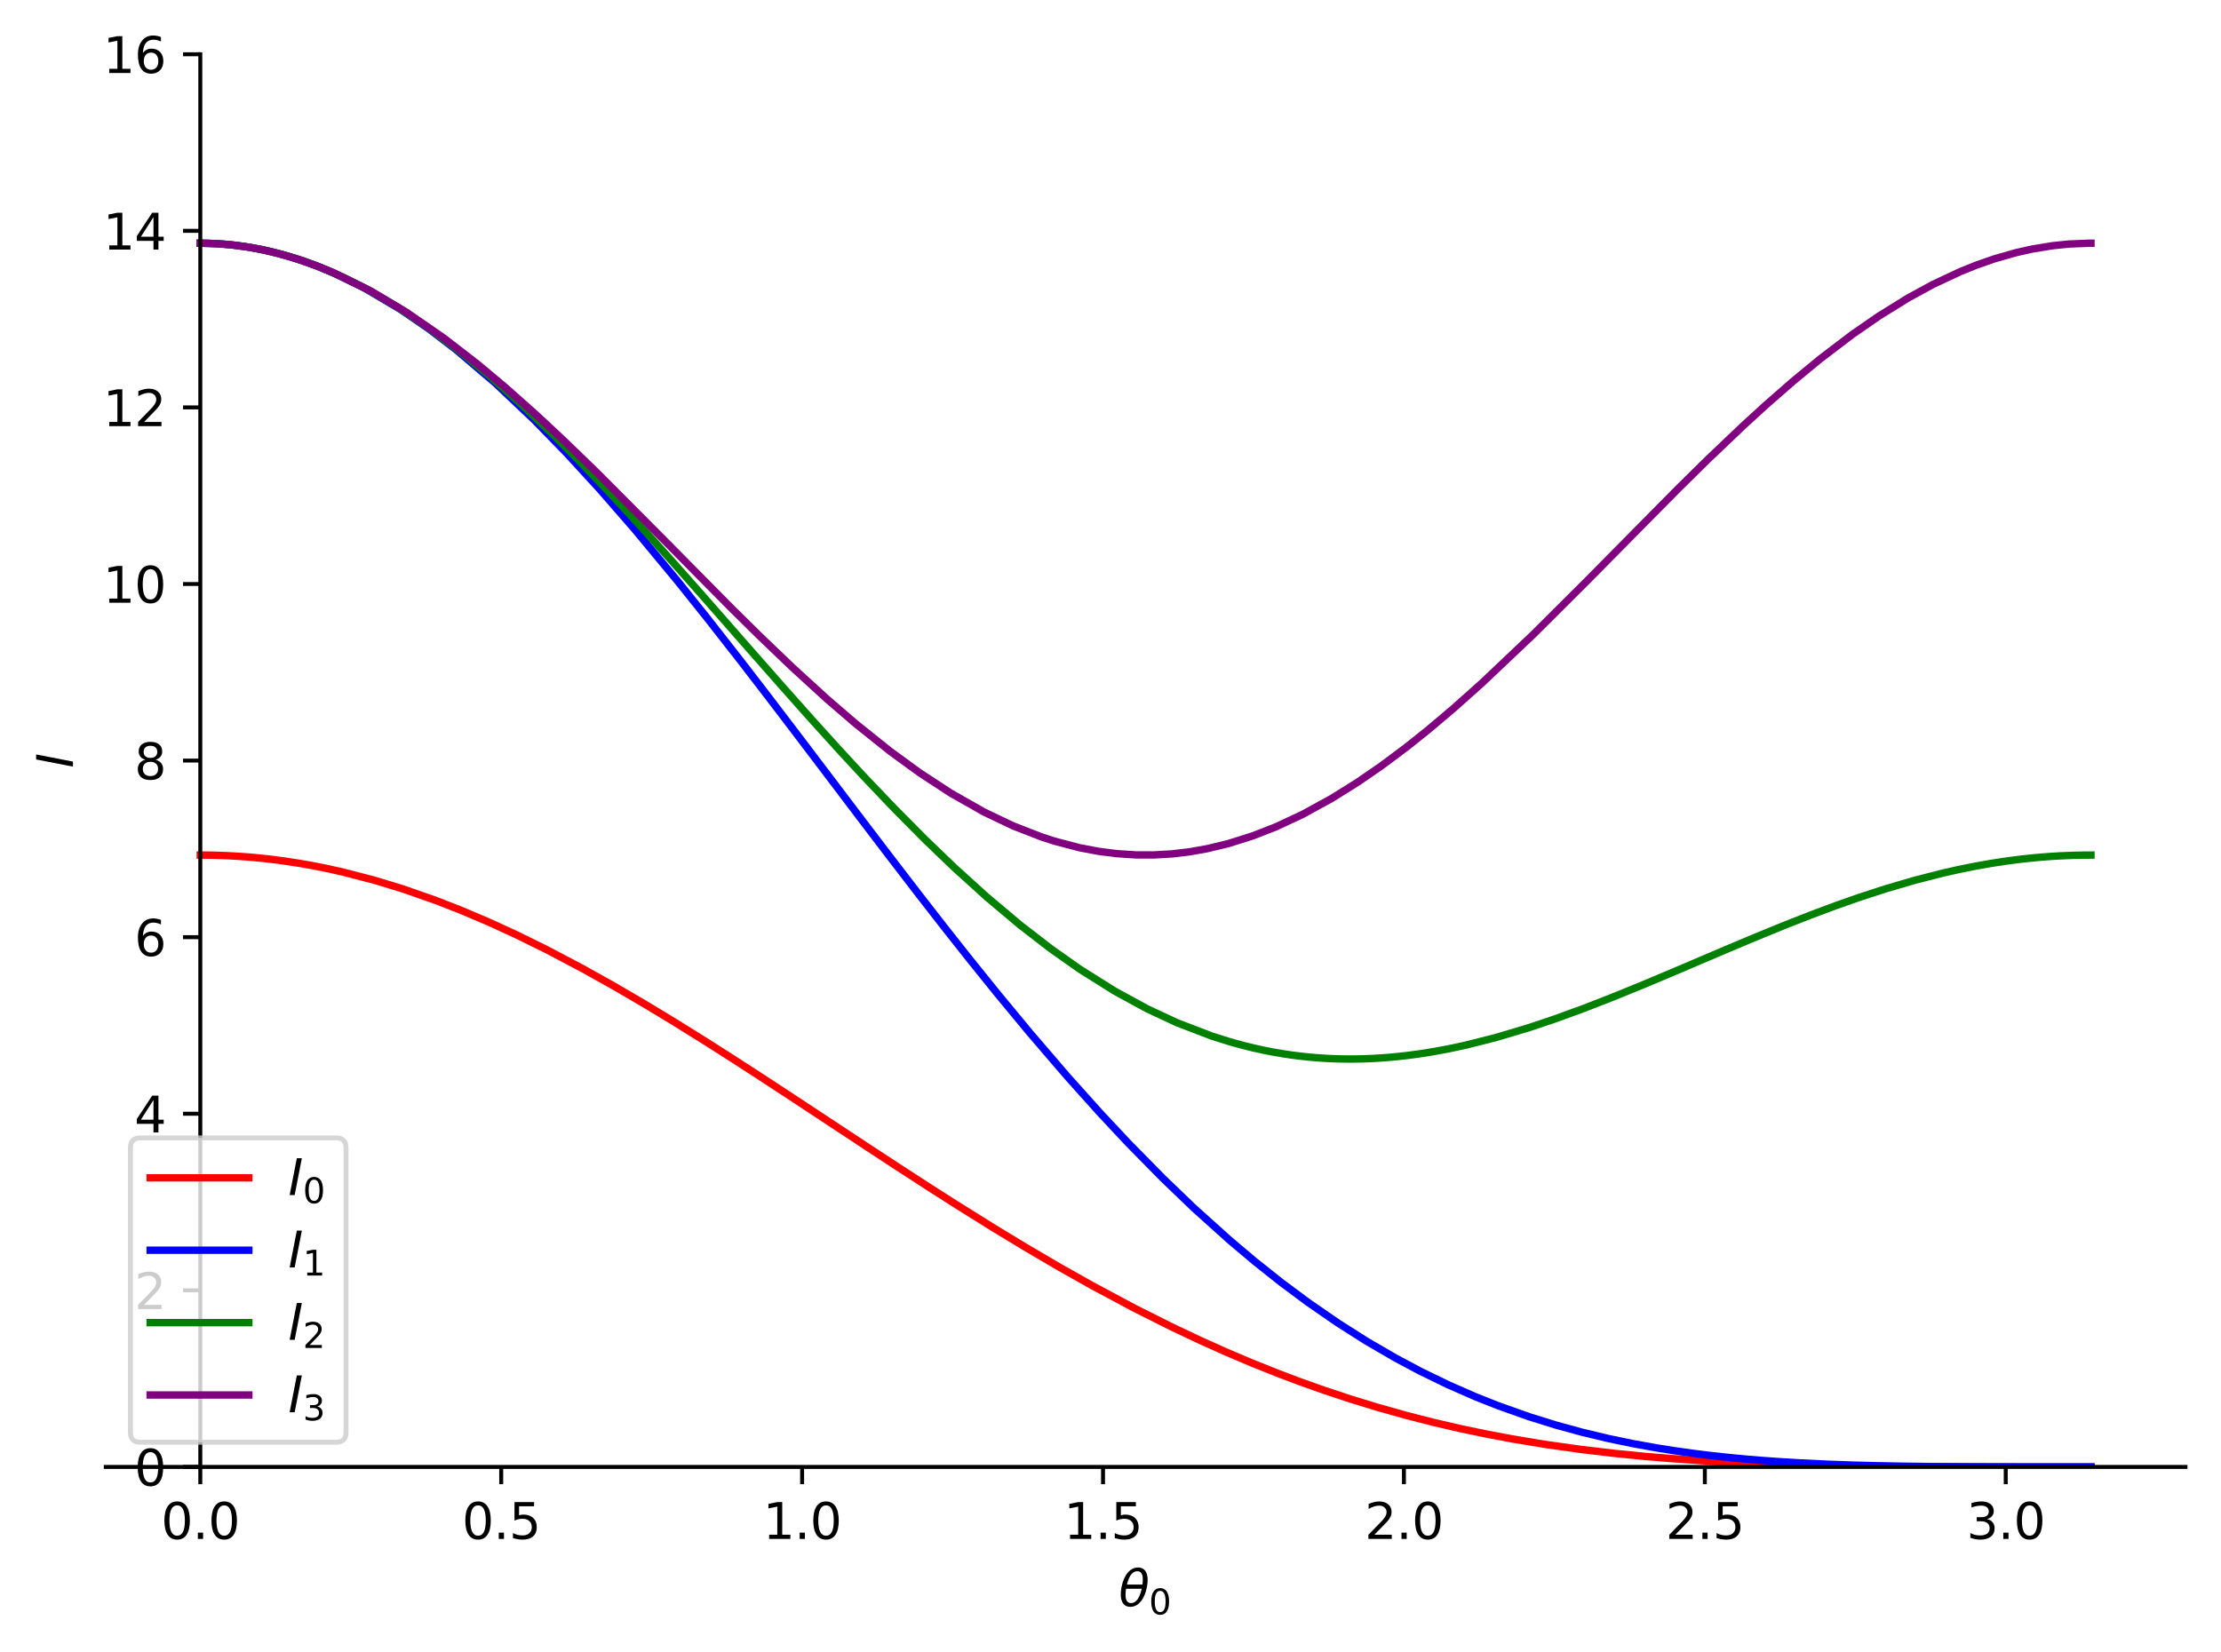 <?xml version="1.0" encoding="utf-8" standalone="no"?>
<!DOCTYPE svg PUBLIC "-//W3C//DTD SVG 1.1//EN"
  "http://www.w3.org/Graphics/SVG/1.1/DTD/svg11.dtd">
<svg xmlns:xlink="http://www.w3.org/1999/xlink" width="450.213pt" height="334.987pt" viewBox="0 0 450.213 334.987" xmlns="http://www.w3.org/2000/svg" version="1.1">
 <defs>
  <style type="text/css">*{stroke-linejoin: round; stroke-linecap: butt}</style>
 </defs>
 <g id="figure_1">
  <g id="patch_1">
   <path d="M 0 334.987 
L 450.213 334.987 
L 450.213 0 
L 0 0 
z
" style="fill: #ffffff"/>
  </g>
  <g id="axes_1">
   <g id="patch_2">
    <path d="M 21.441 297.431 
L 443.013 297.431 
L 443.013 10.999 
L 21.441 10.999 
z
" style="fill: #ffffff"/>
   </g>
   <g id="matplotlib.axis_1">
    <g id="xtick_1">
     <g id="line2d_1">
      <defs>
       <path id="m8dd18173c3" d="M 0 0 
L 0 3.5 
" style="stroke: #000000; stroke-width: 0.8"/>
      </defs>
      <g>
       <use xlink:href="#m8dd18173c3" x="40.603" y="297.431" style="stroke: #000000; stroke-width: 0.8"/>
      </g>
     </g>
     <g id="text_1">
      <!-- 0.0 -->
      <g transform="translate(32.652 312.03) scale(0.1 -0.1)">
       <defs>
        <path id="DejaVuSans-30" d="M 2034 4250 
Q 1547 4250 1301 3770 
Q 1056 3291 1056 2328 
Q 1056 1369 1301 889 
Q 1547 409 2034 409 
Q 2525 409 2770 889 
Q 3016 1369 3016 2328 
Q 3016 3291 2770 3770 
Q 2525 4250 2034 4250 
z
M 2034 4750 
Q 2819 4750 3233 4129 
Q 3647 3509 3647 2328 
Q 3647 1150 3233 529 
Q 2819 -91 2034 -91 
Q 1250 -91 836 529 
Q 422 1150 422 2328 
Q 422 3509 836 4129 
Q 1250 4750 2034 4750 
z
" transform="scale(0.016)"/>
        <path id="DejaVuSans-2e" d="M 684 794 
L 1344 794 
L 1344 0 
L 684 0 
L 684 794 
z
" transform="scale(0.016)"/>
       </defs>
       <use xlink:href="#DejaVuSans-30"/>
       <use xlink:href="#DejaVuSans-2e" x="63.623"/>
       <use xlink:href="#DejaVuSans-30" x="95.41"/>
      </g>
     </g>
    </g>
    <g id="xtick_2">
     <g id="line2d_2">
      <g>
       <use xlink:href="#m8dd18173c3" x="101.599" y="297.431" style="stroke: #000000; stroke-width: 0.8"/>
      </g>
     </g>
     <g id="text_2">
      <!-- 0.5 -->
      <g transform="translate(93.647 312.03) scale(0.1 -0.1)">
       <defs>
        <path id="DejaVuSans-35" d="M 691 4666 
L 3169 4666 
L 3169 4134 
L 1269 4134 
L 1269 2991 
Q 1406 3038 1543 3061 
Q 1681 3084 1819 3084 
Q 2600 3084 3056 2656 
Q 3513 2228 3513 1497 
Q 3513 744 3044 326 
Q 2575 -91 1722 -91 
Q 1428 -91 1123 -41 
Q 819 9 494 109 
L 494 744 
Q 775 591 1075 516 
Q 1375 441 1709 441 
Q 2250 441 2565 725 
Q 2881 1009 2881 1497 
Q 2881 1984 2565 2268 
Q 2250 2553 1709 2553 
Q 1456 2553 1204 2497 
Q 953 2441 691 2322 
L 691 4666 
z
" transform="scale(0.016)"/>
       </defs>
       <use xlink:href="#DejaVuSans-30"/>
       <use xlink:href="#DejaVuSans-2e" x="63.623"/>
       <use xlink:href="#DejaVuSans-35" x="95.41"/>
      </g>
     </g>
    </g>
    <g id="xtick_3">
     <g id="line2d_3">
      <g>
       <use xlink:href="#m8dd18173c3" x="162.595" y="297.431" style="stroke: #000000; stroke-width: 0.8"/>
      </g>
     </g>
     <g id="text_3">
      <!-- 1.0 -->
      <g transform="translate(154.643 312.03) scale(0.1 -0.1)">
       <defs>
        <path id="DejaVuSans-31" d="M 794 531 
L 1825 531 
L 1825 4091 
L 703 3866 
L 703 4441 
L 1819 4666 
L 2450 4666 
L 2450 531 
L 3481 531 
L 3481 0 
L 794 0 
L 794 531 
z
" transform="scale(0.016)"/>
       </defs>
       <use xlink:href="#DejaVuSans-31"/>
       <use xlink:href="#DejaVuSans-2e" x="63.623"/>
       <use xlink:href="#DejaVuSans-30" x="95.41"/>
      </g>
     </g>
    </g>
    <g id="xtick_4">
     <g id="line2d_4">
      <g>
       <use xlink:href="#m8dd18173c3" x="223.591" y="297.431" style="stroke: #000000; stroke-width: 0.8"/>
      </g>
     </g>
     <g id="text_4">
      <!-- 1.5 -->
      <g transform="translate(215.639 312.03) scale(0.1 -0.1)">
       <use xlink:href="#DejaVuSans-31"/>
       <use xlink:href="#DejaVuSans-2e" x="63.623"/>
       <use xlink:href="#DejaVuSans-35" x="95.41"/>
      </g>
     </g>
    </g>
    <g id="xtick_5">
     <g id="line2d_5">
      <g>
       <use xlink:href="#m8dd18173c3" x="284.586" y="297.431" style="stroke: #000000; stroke-width: 0.8"/>
      </g>
     </g>
     <g id="text_5">
      <!-- 2.0 -->
      <g transform="translate(276.635 312.03) scale(0.1 -0.1)">
       <defs>
        <path id="DejaVuSans-32" d="M 1228 531 
L 3431 531 
L 3431 0 
L 469 0 
L 469 531 
Q 828 903 1448 1529 
Q 2069 2156 2228 2338 
Q 2531 2678 2651 2914 
Q 2772 3150 2772 3378 
Q 2772 3750 2511 3984 
Q 2250 4219 1831 4219 
Q 1534 4219 1204 4116 
Q 875 4013 500 3803 
L 500 4441 
Q 881 4594 1212 4672 
Q 1544 4750 1819 4750 
Q 2544 4750 2975 4387 
Q 3406 4025 3406 3419 
Q 3406 3131 3298 2873 
Q 3191 2616 2906 2266 
Q 2828 2175 2409 1742 
Q 1991 1309 1228 531 
z
" transform="scale(0.016)"/>
       </defs>
       <use xlink:href="#DejaVuSans-32"/>
       <use xlink:href="#DejaVuSans-2e" x="63.623"/>
       <use xlink:href="#DejaVuSans-30" x="95.41"/>
      </g>
     </g>
    </g>
    <g id="xtick_6">
     <g id="line2d_6">
      <g>
       <use xlink:href="#m8dd18173c3" x="345.582" y="297.431" style="stroke: #000000; stroke-width: 0.8"/>
      </g>
     </g>
     <g id="text_6">
      <!-- 2.5 -->
      <g transform="translate(337.631 312.03) scale(0.1 -0.1)">
       <use xlink:href="#DejaVuSans-32"/>
       <use xlink:href="#DejaVuSans-2e" x="63.623"/>
       <use xlink:href="#DejaVuSans-35" x="95.41"/>
      </g>
     </g>
    </g>
    <g id="xtick_7">
     <g id="line2d_7">
      <g>
       <use xlink:href="#m8dd18173c3" x="406.578" y="297.431" style="stroke: #000000; stroke-width: 0.8"/>
      </g>
     </g>
     <g id="text_7">
      <!-- 3.0 -->
      <g transform="translate(398.626 312.03) scale(0.1 -0.1)">
       <defs>
        <path id="DejaVuSans-33" d="M 2597 2516 
Q 3050 2419 3304 2112 
Q 3559 1806 3559 1356 
Q 3559 666 3084 287 
Q 2609 -91 1734 -91 
Q 1441 -91 1130 -33 
Q 819 25 488 141 
L 488 750 
Q 750 597 1062 519 
Q 1375 441 1716 441 
Q 2309 441 2620 675 
Q 2931 909 2931 1356 
Q 2931 1769 2642 2001 
Q 2353 2234 1838 2234 
L 1294 2234 
L 1294 2753 
L 1863 2753 
Q 2328 2753 2575 2939 
Q 2822 3125 2822 3475 
Q 2822 3834 2567 4026 
Q 2313 4219 1838 4219 
Q 1578 4219 1281 4162 
Q 984 4106 628 3988 
L 628 4550 
Q 988 4650 1302 4700 
Q 1616 4750 1894 4750 
Q 2613 4750 3031 4423 
Q 3450 4097 3450 3541 
Q 3450 3153 3228 2886 
Q 3006 2619 2597 2516 
z
" transform="scale(0.016)"/>
       </defs>
       <use xlink:href="#DejaVuSans-33"/>
       <use xlink:href="#DejaVuSans-2e" x="63.623"/>
       <use xlink:href="#DejaVuSans-30" x="95.41"/>
      </g>
     </g>
    </g>
    <g id="text_8">
     <!-- $\theta_{0}$ -->
     <g transform="translate(226.777 325.708) scale(0.1 -0.1)">
      <defs>
       <path id="DejaVuSans-Oblique-3b8" d="M 2913 2219 
L 925 2219 
Q 791 1284 928 888 
Q 1100 400 1566 400 
Q 2034 400 2391 891 
Q 2703 1322 2913 2219 
z
M 3009 2750 
Q 3094 3638 2984 3950 
Q 2813 4444 2353 4444 
Q 1875 4444 1525 3956 
Q 1250 3563 1034 2750 
L 3009 2750 
z
M 2444 4913 
Q 3194 4913 3494 4250 
Q 3794 3591 3566 2422 
Q 3341 1256 2781 594 
Q 2225 -72 1475 -72 
Q 722 -72 425 594 
Q 128 1256 353 2422 
Q 581 3591 1134 4250 
Q 1691 4913 2444 4913 
z
" transform="scale(0.016)"/>
      </defs>
      <use xlink:href="#DejaVuSans-Oblique-3b8" transform="translate(0 0.234)"/>
      <use xlink:href="#DejaVuSans-30" transform="translate(61.182 -16.172) scale(0.7)"/>
     </g>
    </g>
   </g>
   <g id="matplotlib.axis_2">
    <g id="ytick_1">
     <g id="line2d_8">
      <defs>
       <path id="mca91e8c9ad" d="M 0 0 
L -3.5 0 
" style="stroke: #000000; stroke-width: 0.8"/>
      </defs>
      <g>
       <use xlink:href="#mca91e8c9ad" x="40.603" y="297.431" style="stroke: #000000; stroke-width: 0.8"/>
      </g>
     </g>
     <g id="text_9">
      <!-- 0 -->
      <g transform="translate(27.241 301.23) scale(0.1 -0.1)">
       <use xlink:href="#DejaVuSans-30"/>
      </g>
     </g>
    </g>
    <g id="ytick_2">
     <g id="line2d_9">
      <g>
       <use xlink:href="#mca91e8c9ad" x="40.603" y="261.627" style="stroke: #000000; stroke-width: 0.8"/>
      </g>
     </g>
     <g id="text_10">
      <!-- 2 -->
      <g transform="translate(27.241 265.426) scale(0.1 -0.1)">
       <use xlink:href="#DejaVuSans-32"/>
      </g>
     </g>
    </g>
    <g id="ytick_3">
     <g id="line2d_10">
      <g>
       <use xlink:href="#mca91e8c9ad" x="40.603" y="225.823" style="stroke: #000000; stroke-width: 0.8"/>
      </g>
     </g>
     <g id="text_11">
      <!-- 4 -->
      <g transform="translate(27.241 229.622) scale(0.1 -0.1)">
       <defs>
        <path id="DejaVuSans-34" d="M 2419 4116 
L 825 1625 
L 2419 1625 
L 2419 4116 
z
M 2253 4666 
L 3047 4666 
L 3047 1625 
L 3713 1625 
L 3713 1100 
L 3047 1100 
L 3047 0 
L 2419 0 
L 2419 1100 
L 313 1100 
L 313 1709 
L 2253 4666 
z
" transform="scale(0.016)"/>
       </defs>
       <use xlink:href="#DejaVuSans-34"/>
      </g>
     </g>
    </g>
    <g id="ytick_4">
     <g id="line2d_11">
      <g>
       <use xlink:href="#mca91e8c9ad" x="40.603" y="190.019" style="stroke: #000000; stroke-width: 0.8"/>
      </g>
     </g>
     <g id="text_12">
      <!-- 6 -->
      <g transform="translate(27.241 193.818) scale(0.1 -0.1)">
       <defs>
        <path id="DejaVuSans-36" d="M 2113 2584 
Q 1688 2584 1439 2293 
Q 1191 2003 1191 1497 
Q 1191 994 1439 701 
Q 1688 409 2113 409 
Q 2538 409 2786 701 
Q 3034 994 3034 1497 
Q 3034 2003 2786 2293 
Q 2538 2584 2113 2584 
z
M 3366 4563 
L 3366 3988 
Q 3128 4100 2886 4159 
Q 2644 4219 2406 4219 
Q 1781 4219 1451 3797 
Q 1122 3375 1075 2522 
Q 1259 2794 1537 2939 
Q 1816 3084 2150 3084 
Q 2853 3084 3261 2657 
Q 3669 2231 3669 1497 
Q 3669 778 3244 343 
Q 2819 -91 2113 -91 
Q 1303 -91 875 529 
Q 447 1150 447 2328 
Q 447 3434 972 4092 
Q 1497 4750 2381 4750 
Q 2619 4750 2861 4703 
Q 3103 4656 3366 4563 
z
" transform="scale(0.016)"/>
       </defs>
       <use xlink:href="#DejaVuSans-36"/>
      </g>
     </g>
    </g>
    <g id="ytick_5">
     <g id="line2d_12">
      <g>
       <use xlink:href="#mca91e8c9ad" x="40.603" y="154.215" style="stroke: #000000; stroke-width: 0.8"/>
      </g>
     </g>
     <g id="text_13">
      <!-- 8 -->
      <g transform="translate(27.241 158.014) scale(0.1 -0.1)">
       <defs>
        <path id="DejaVuSans-38" d="M 2034 2216 
Q 1584 2216 1326 1975 
Q 1069 1734 1069 1313 
Q 1069 891 1326 650 
Q 1584 409 2034 409 
Q 2484 409 2743 651 
Q 3003 894 3003 1313 
Q 3003 1734 2745 1975 
Q 2488 2216 2034 2216 
z
M 1403 2484 
Q 997 2584 770 2862 
Q 544 3141 544 3541 
Q 544 4100 942 4425 
Q 1341 4750 2034 4750 
Q 2731 4750 3128 4425 
Q 3525 4100 3525 3541 
Q 3525 3141 3298 2862 
Q 3072 2584 2669 2484 
Q 3125 2378 3379 2068 
Q 3634 1759 3634 1313 
Q 3634 634 3220 271 
Q 2806 -91 2034 -91 
Q 1263 -91 848 271 
Q 434 634 434 1313 
Q 434 1759 690 2068 
Q 947 2378 1403 2484 
z
M 1172 3481 
Q 1172 3119 1398 2916 
Q 1625 2713 2034 2713 
Q 2441 2713 2670 2916 
Q 2900 3119 2900 3481 
Q 2900 3844 2670 4047 
Q 2441 4250 2034 4250 
Q 1625 4250 1398 4047 
Q 1172 3844 1172 3481 
z
" transform="scale(0.016)"/>
       </defs>
       <use xlink:href="#DejaVuSans-38"/>
      </g>
     </g>
    </g>
    <g id="ytick_6">
     <g id="line2d_13">
      <g>
       <use xlink:href="#mca91e8c9ad" x="40.603" y="118.411" style="stroke: #000000; stroke-width: 0.8"/>
      </g>
     </g>
     <g id="text_14">
      <!-- 10 -->
      <g transform="translate(20.878 122.21) scale(0.1 -0.1)">
       <use xlink:href="#DejaVuSans-31"/>
       <use xlink:href="#DejaVuSans-30" x="63.623"/>
      </g>
     </g>
    </g>
    <g id="ytick_7">
     <g id="line2d_14">
      <g>
       <use xlink:href="#mca91e8c9ad" x="40.603" y="82.607" style="stroke: #000000; stroke-width: 0.8"/>
      </g>
     </g>
     <g id="text_15">
      <!-- 12 -->
      <g transform="translate(20.878 86.406) scale(0.1 -0.1)">
       <use xlink:href="#DejaVuSans-31"/>
       <use xlink:href="#DejaVuSans-32" x="63.623"/>
      </g>
     </g>
    </g>
    <g id="ytick_8">
     <g id="line2d_15">
      <g>
       <use xlink:href="#mca91e8c9ad" x="40.603" y="46.803" style="stroke: #000000; stroke-width: 0.8"/>
      </g>
     </g>
     <g id="text_16">
      <!-- 14 -->
      <g transform="translate(20.878 50.602) scale(0.1 -0.1)">
       <use xlink:href="#DejaVuSans-31"/>
       <use xlink:href="#DejaVuSans-34" x="63.623"/>
      </g>
     </g>
    </g>
    <g id="ytick_9">
     <g id="line2d_16">
      <g>
       <use xlink:href="#mca91e8c9ad" x="40.603" y="10.999" style="stroke: #000000; stroke-width: 0.8"/>
      </g>
     </g>
     <g id="text_17">
      <!-- 16 -->
      <g transform="translate(20.878 14.798) scale(0.1 -0.1)">
       <use xlink:href="#DejaVuSans-31"/>
       <use xlink:href="#DejaVuSans-36" x="63.623"/>
      </g>
     </g>
    </g>
    <g id="text_18">
     <!-- $I$ -->
     <g transform="translate(14.798 155.715) rotate(-90) scale(0.1 -0.1)">
      <defs>
       <path id="DejaVuSans-Oblique-49" d="M 1081 4666 
L 1716 4666 
L 806 0 
L 172 0 
L 1081 4666 
z
" transform="scale(0.016)"/>
      </defs>
      <use xlink:href="#DejaVuSans-Oblique-49" transform="translate(0 0.094)"/>
     </g>
    </g>
   </g>
   <g id="line2d_17">
    <path d="M 40.603 173.374 
L 41.977 173.381 
L 43.453 173.407 
L 44.856 173.449 
L 46.236 173.506 
L 47.722 173.585 
L 49.113 173.675 
L 50.624 173.791 
L 51.965 173.911 
L 53.418 174.056 
L 54.78 174.209 
L 57.412 174.547 
L 60.507 175.016 
L 63.157 175.479 
L 66.048 176.048 
L 69.39 176.788 
L 76.006 178.507 
L 81.71 180.252 
L 88.421 182.604 
L 93.276 184.498 
L 99.074 186.959 
L 104.615 189.503 
L 110.734 192.514 
L 118.019 196.351 
L 124.434 199.933 
L 130.729 203.609 
L 136.346 207.006 
L 142.984 211.139 
L 148.431 214.61 
L 153.751 218.051 
L 159.51 221.819 
L 164.99 225.428 
L 170.151 228.837 
L 175.921 232.642 
L 181.959 236.6 
L 188.165 240.623 
L 193.786 244.213 
L 201.425 248.985 
L 207.844 252.879 
L 214.895 257.012 
L 221.471 260.714 
L 229.949 265.248 
L 237.423 269.002 
L 243.279 271.775 
L 248.549 274.139 
L 253.706 276.33 
L 259.017 278.457 
L 263.582 280.181 
L 268.338 281.872 
L 273.905 283.717 
L 279.053 285.296 
L 285.218 287.029 
L 290.65 288.415 
L 295.78 289.607 
L 300.918 290.69 
L 306.559 291.758 
L 313.315 292.878 
L 320.599 293.902 
L 327.399 294.703 
L 333.365 295.291 
L 338.37 295.709 
L 345.173 296.18 
L 351.255 296.515 
L 358.542 296.824 
L 365.105 297.03 
L 372.051 297.187 
L 379.774 297.302 
L 386.54 297.364 
L 392.15 297.396 
L 398.203 297.416 
L 403.839 297.426 
L 409.263 297.43 
L 413.942 297.431 
L 419.08 297.431 
L 423.851 297.431 
" clip-path="url(#p7b444a96c0)" style="fill: none; stroke: #ff0000; stroke-width: 1.5; stroke-linecap: square"/>
   </g>
   <g id="line2d_18">
    <path d="M 40.603 49.316 
L 41.112 49.318 
L 41.542 49.323 
L 42.058 49.334 
L 42.51 49.346 
L 43.331 49.378 
L 43.829 49.403 
L 44.254 49.427 
L 44.792 49.462 
L 45.313 49.501 
L 46.374 49.593 
L 47.328 49.693 
L 48.341 49.815 
L 49.153 49.925 
L 49.923 50.039 
L 51.303 50.269 
L 53.137 50.623 
L 54.857 51.005 
L 57.689 51.74 
L 60.9 52.73 
L 64.043 53.861 
L 67.613 55.335 
L 73.823 58.374 
L 81.199 62.741 
L 86.976 66.712 
L 92.479 70.922 
L 100.348 77.624 
L 108.318 85.169 
L 114.782 91.797 
L 121.609 99.236 
L 128.746 107.439 
L 137.251 117.694 
L 143.253 125.188 
L 150.225 134.098 
L 155.788 141.328 
L 162.111 149.629 
L 168.495 158.055 
L 174.352 165.786 
L 180.037 173.255 
L 186.313 181.426 
L 191.549 188.153 
L 196.493 194.409 
L 202.044 201.3 
L 208.78 209.442 
L 216.369 218.278 
L 222.976 225.648 
L 228.731 231.796 
L 235.732 238.915 
L 241.998 244.931 
L 249.277 251.481 
L 254.407 255.806 
L 259.783 260.076 
L 265.128 264.053 
L 271.186 268.237 
L 276.95 271.901 
L 282.823 275.321 
L 287.993 278.074 
L 293.52 280.759 
L 299.075 283.197 
L 303.652 285.016 
L 309.925 287.243 
L 315.317 288.924 
L 320.598 290.374 
L 326.06 291.682 
L 331.088 292.725 
L 335.861 293.584 
L 339.327 294.133 
L 343.03 294.655 
L 346.28 295.062 
L 349.144 295.383 
L 351.454 295.618 
L 354.19 295.87 
L 356.935 296.096 
L 360.182 296.332 
L 364.943 296.62 
L 370.581 296.885 
L 375.731 297.065 
L 380.583 297.191 
L 385.486 297.282 
L 391.279 297.353 
L 398.013 297.4 
L 403.563 297.419 
L 408.688 297.428 
L 413.778 297.43 
L 418.313 297.431 
L 423.851 297.431 
" clip-path="url(#p7b444a96c0)" style="fill: none; stroke: #0000ff; stroke-width: 1.5; stroke-linecap: square"/>
   </g>
   <g id="line2d_19">
    <path d="M 40.603 49.316 
L 41.348 49.32 
L 41.715 49.326 
L 42.151 49.336 
L 42.545 49.347 
L 42.998 49.364 
L 43.782 49.4 
L 44.435 49.438 
L 45.156 49.489 
L 45.764 49.538 
L 46.486 49.604 
L 47.319 49.692 
L 48.127 49.787 
L 48.953 49.896 
L 49.727 50.009 
L 51.311 50.27 
L 52.731 50.539 
L 54.226 50.858 
L 55.775 51.227 
L 58.777 52.053 
L 61.72 53.003 
L 64.734 54.119 
L 69.967 56.392 
L 74.851 58.887 
L 80.742 62.358 
L 86.885 66.489 
L 93.485 71.469 
L 99.525 76.481 
L 105.683 81.996 
L 112.205 88.234 
L 117.156 93.209 
L 122.924 99.227 
L 127.588 104.241 
L 132.983 110.173 
L 137.686 115.434 
L 142.224 120.567 
L 147.277 126.32 
L 152.251 131.995 
L 158.499 139.096 
L 164.481 145.822 
L 170.185 152.123 
L 174.879 157.2 
L 181.305 163.949 
L 187.534 170.229 
L 193.425 175.889 
L 200.029 181.873 
L 206.76 187.536 
L 213.066 192.409 
L 218.916 196.53 
L 225.967 200.961 
L 232.532 204.543 
L 238.636 207.389 
L 245.627 210.07 
L 249.325 211.237 
L 252.359 212.067 
L 254.23 212.521 
L 256.437 213.001 
L 258.09 213.32 
L 260.038 213.654 
L 261.728 213.907 
L 262.802 214.049 
L 263.701 214.157 
L 265.342 214.331 
L 266.758 214.454 
L 268.009 214.544 
L 269.215 214.614 
L 270.248 214.66 
L 271.238 214.693 
L 272.333 214.716 
L 273.483 214.726 
L 274.511 214.722 
L 275.475 214.708 
L 276.377 214.686 
L 277.331 214.653 
L 278.395 214.604 
L 279.325 214.552 
L 280.349 214.484 
L 281.446 214.399 
L 282.414 214.314 
L 283.394 214.218 
L 285.306 214.003 
L 287.317 213.738 
L 289.028 213.482 
L 290.655 213.213 
L 293.641 212.658 
L 296.953 211.951 
L 303.163 210.388 
L 309.906 208.376 
L 315.182 206.603 
L 320.974 204.492 
L 327.039 202.129 
L 333.279 199.579 
L 339.366 197.016 
L 344.631 194.77 
L 350.459 192.287 
L 355.918 189.993 
L 361.69 187.632 
L 366.999 185.545 
L 372.104 183.638 
L 376.872 181.96 
L 382.299 180.194 
L 388.122 178.488 
L 393.952 176.998 
L 396.895 176.335 
L 400.4 175.627 
L 403.553 175.069 
L 406.222 174.657 
L 409.051 174.28 
L 410.375 174.126 
L 411.846 173.972 
L 413.033 173.86 
L 414.401 173.745 
L 415.941 173.634 
L 417.464 173.543 
L 419.174 173.465 
L 420.646 173.416 
L 422.101 173.386 
L 422.974 173.377 
L 423.851 173.374 
" clip-path="url(#p7b444a96c0)" style="fill: none; stroke: #008000; stroke-width: 1.5; stroke-linecap: square"/>
   </g>
   <g id="line2d_20">
    <path d="M 40.603 49.316 
L 43.722 49.397 
L 46.912 49.647 
L 50.473 50.126 
L 53.501 50.697 
L 56.951 51.53 
L 60.549 52.603 
L 64.036 53.837 
L 67.573 55.281 
L 75.226 59.043 
L 82.338 63.278 
L 90.064 68.616 
L 96.796 73.829 
L 102.223 78.366 
L 108.553 83.986 
L 114.207 89.257 
L 121.082 95.915 
L 134.062 108.953 
L 148.21 123.264 
L 153.939 128.921 
L 160.702 135.395 
L 167.682 141.767 
L 173.416 146.706 
L 180.497 152.371 
L 186.431 156.696 
L 192.645 160.765 
L 199.466 164.64 
L 205.367 167.456 
L 211.191 169.721 
L 213.709 170.537 
L 218.826 171.883 
L 222.689 172.617 
L 226.33 173.084 
L 230.263 173.341 
L 233.867 173.351 
L 237.671 173.127 
L 241.169 172.708 
L 244.773 172.066 
L 248.954 171.056 
L 254.02 169.456 
L 258.703 167.621 
L 264.117 165.087 
L 269.95 161.885 
L 275.134 158.649 
L 280.068 155.253 
L 285.019 151.556 
L 289.509 147.973 
L 294.637 143.64 
L 300.433 138.47 
L 310.698 128.743 
L 321.624 117.856 
L 340.105 99.154 
L 346.145 93.201 
L 353.231 86.448 
L 357.852 82.22 
L 363.464 77.311 
L 368.977 72.769 
L 375.437 67.85 
L 380.826 64.118 
L 386.759 60.436 
L 391.831 57.668 
L 397.405 55.055 
L 400.596 53.77 
L 404.219 52.501 
L 408.691 51.222 
L 411.912 50.5 
L 416.126 49.813 
L 419.422 49.479 
L 423.417 49.317 
L 423.851 49.316 
L 423.851 49.316 
" clip-path="url(#p7b444a96c0)" style="fill: none; stroke: #800080; stroke-width: 1.5; stroke-linecap: square"/>
   </g>
   <g id="patch_3">
    <path d="M 40.603 297.431 
L 40.603 10.999 
" style="fill: none; stroke: #000000; stroke-width: 0.8; stroke-linejoin: miter; stroke-linecap: square"/>
   </g>
   <g id="patch_4">
    <path d="M 443.013 297.431 
L 443.013 10.999 
" style="fill: none"/>
   </g>
   <g id="patch_5">
    <path d="M 21.441 297.431 
L 443.013 297.431 
" style="fill: none; stroke: #000000; stroke-width: 0.8; stroke-linejoin: miter; stroke-linecap: square"/>
   </g>
   <g id="patch_6">
    <path d="M 21.441 10.999 
L 443.013 10.999 
" style="fill: none"/>
   </g>
   <g id="legend_1">
    <g id="patch_7">
     <path d="M 28.441 292.431 
L 68.141 292.431 
Q 70.141 292.431 70.141 290.431 
L 70.141 232.719 
Q 70.141 230.719 68.141 230.719 
L 28.441 230.719 
Q 26.441 230.719 26.441 232.719 
L 26.441 290.431 
Q 26.441 292.431 28.441 292.431 
z
" style="fill: #ffffff; opacity: 0.8; stroke: #cccccc; stroke-linejoin: miter"/>
    </g>
    <g id="line2d_21">
     <path d="M 30.441 238.817 
L 40.441 238.817 
L 50.441 238.817 
" style="fill: none; stroke: #ff0000; stroke-width: 1.5; stroke-linecap: square"/>
    </g>
    <g id="text_19">
     <!-- $I_0$ -->
     <g transform="translate(58.441 242.317) scale(0.1 -0.1)">
      <use xlink:href="#DejaVuSans-Oblique-49" transform="translate(0 0.094)"/>
      <use xlink:href="#DejaVuSans-30" transform="translate(29.492 -16.312) scale(0.7)"/>
     </g>
    </g>
    <g id="line2d_22">
     <path d="M 30.441 253.495 
L 40.441 253.495 
L 50.441 253.495 
" style="fill: none; stroke: #0000ff; stroke-width: 1.5; stroke-linecap: square"/>
    </g>
    <g id="text_20">
     <!-- $I_1$ -->
     <g transform="translate(58.441 256.995) scale(0.1 -0.1)">
      <use xlink:href="#DejaVuSans-Oblique-49" transform="translate(0 0.094)"/>
      <use xlink:href="#DejaVuSans-31" transform="translate(29.492 -16.312) scale(0.7)"/>
     </g>
    </g>
    <g id="line2d_23">
     <path d="M 30.441 268.173 
L 40.441 268.173 
L 50.441 268.173 
" style="fill: none; stroke: #008000; stroke-width: 1.5; stroke-linecap: square"/>
    </g>
    <g id="text_21">
     <!-- $I_2$ -->
     <g transform="translate(58.441 271.673) scale(0.1 -0.1)">
      <use xlink:href="#DejaVuSans-Oblique-49" transform="translate(0 0.094)"/>
      <use xlink:href="#DejaVuSans-32" transform="translate(29.492 -16.312) scale(0.7)"/>
     </g>
    </g>
    <g id="line2d_24">
     <path d="M 30.441 282.852 
L 40.441 282.852 
L 50.441 282.852 
" style="fill: none; stroke: #800080; stroke-width: 1.5; stroke-linecap: square"/>
    </g>
    <g id="text_22">
     <!-- $I_3$ -->
     <g transform="translate(58.441 286.352) scale(0.1 -0.1)">
      <use xlink:href="#DejaVuSans-Oblique-49" transform="translate(0 0.094)"/>
      <use xlink:href="#DejaVuSans-33" transform="translate(29.492 -16.312) scale(0.7)"/>
     </g>
    </g>
   </g>
  </g>
 </g>
 <defs>
  <clipPath id="p7b444a96c0">
   <rect x="21.441" y="10.999" width="421.573" height="286.432"/>
  </clipPath>
 </defs>
</svg>